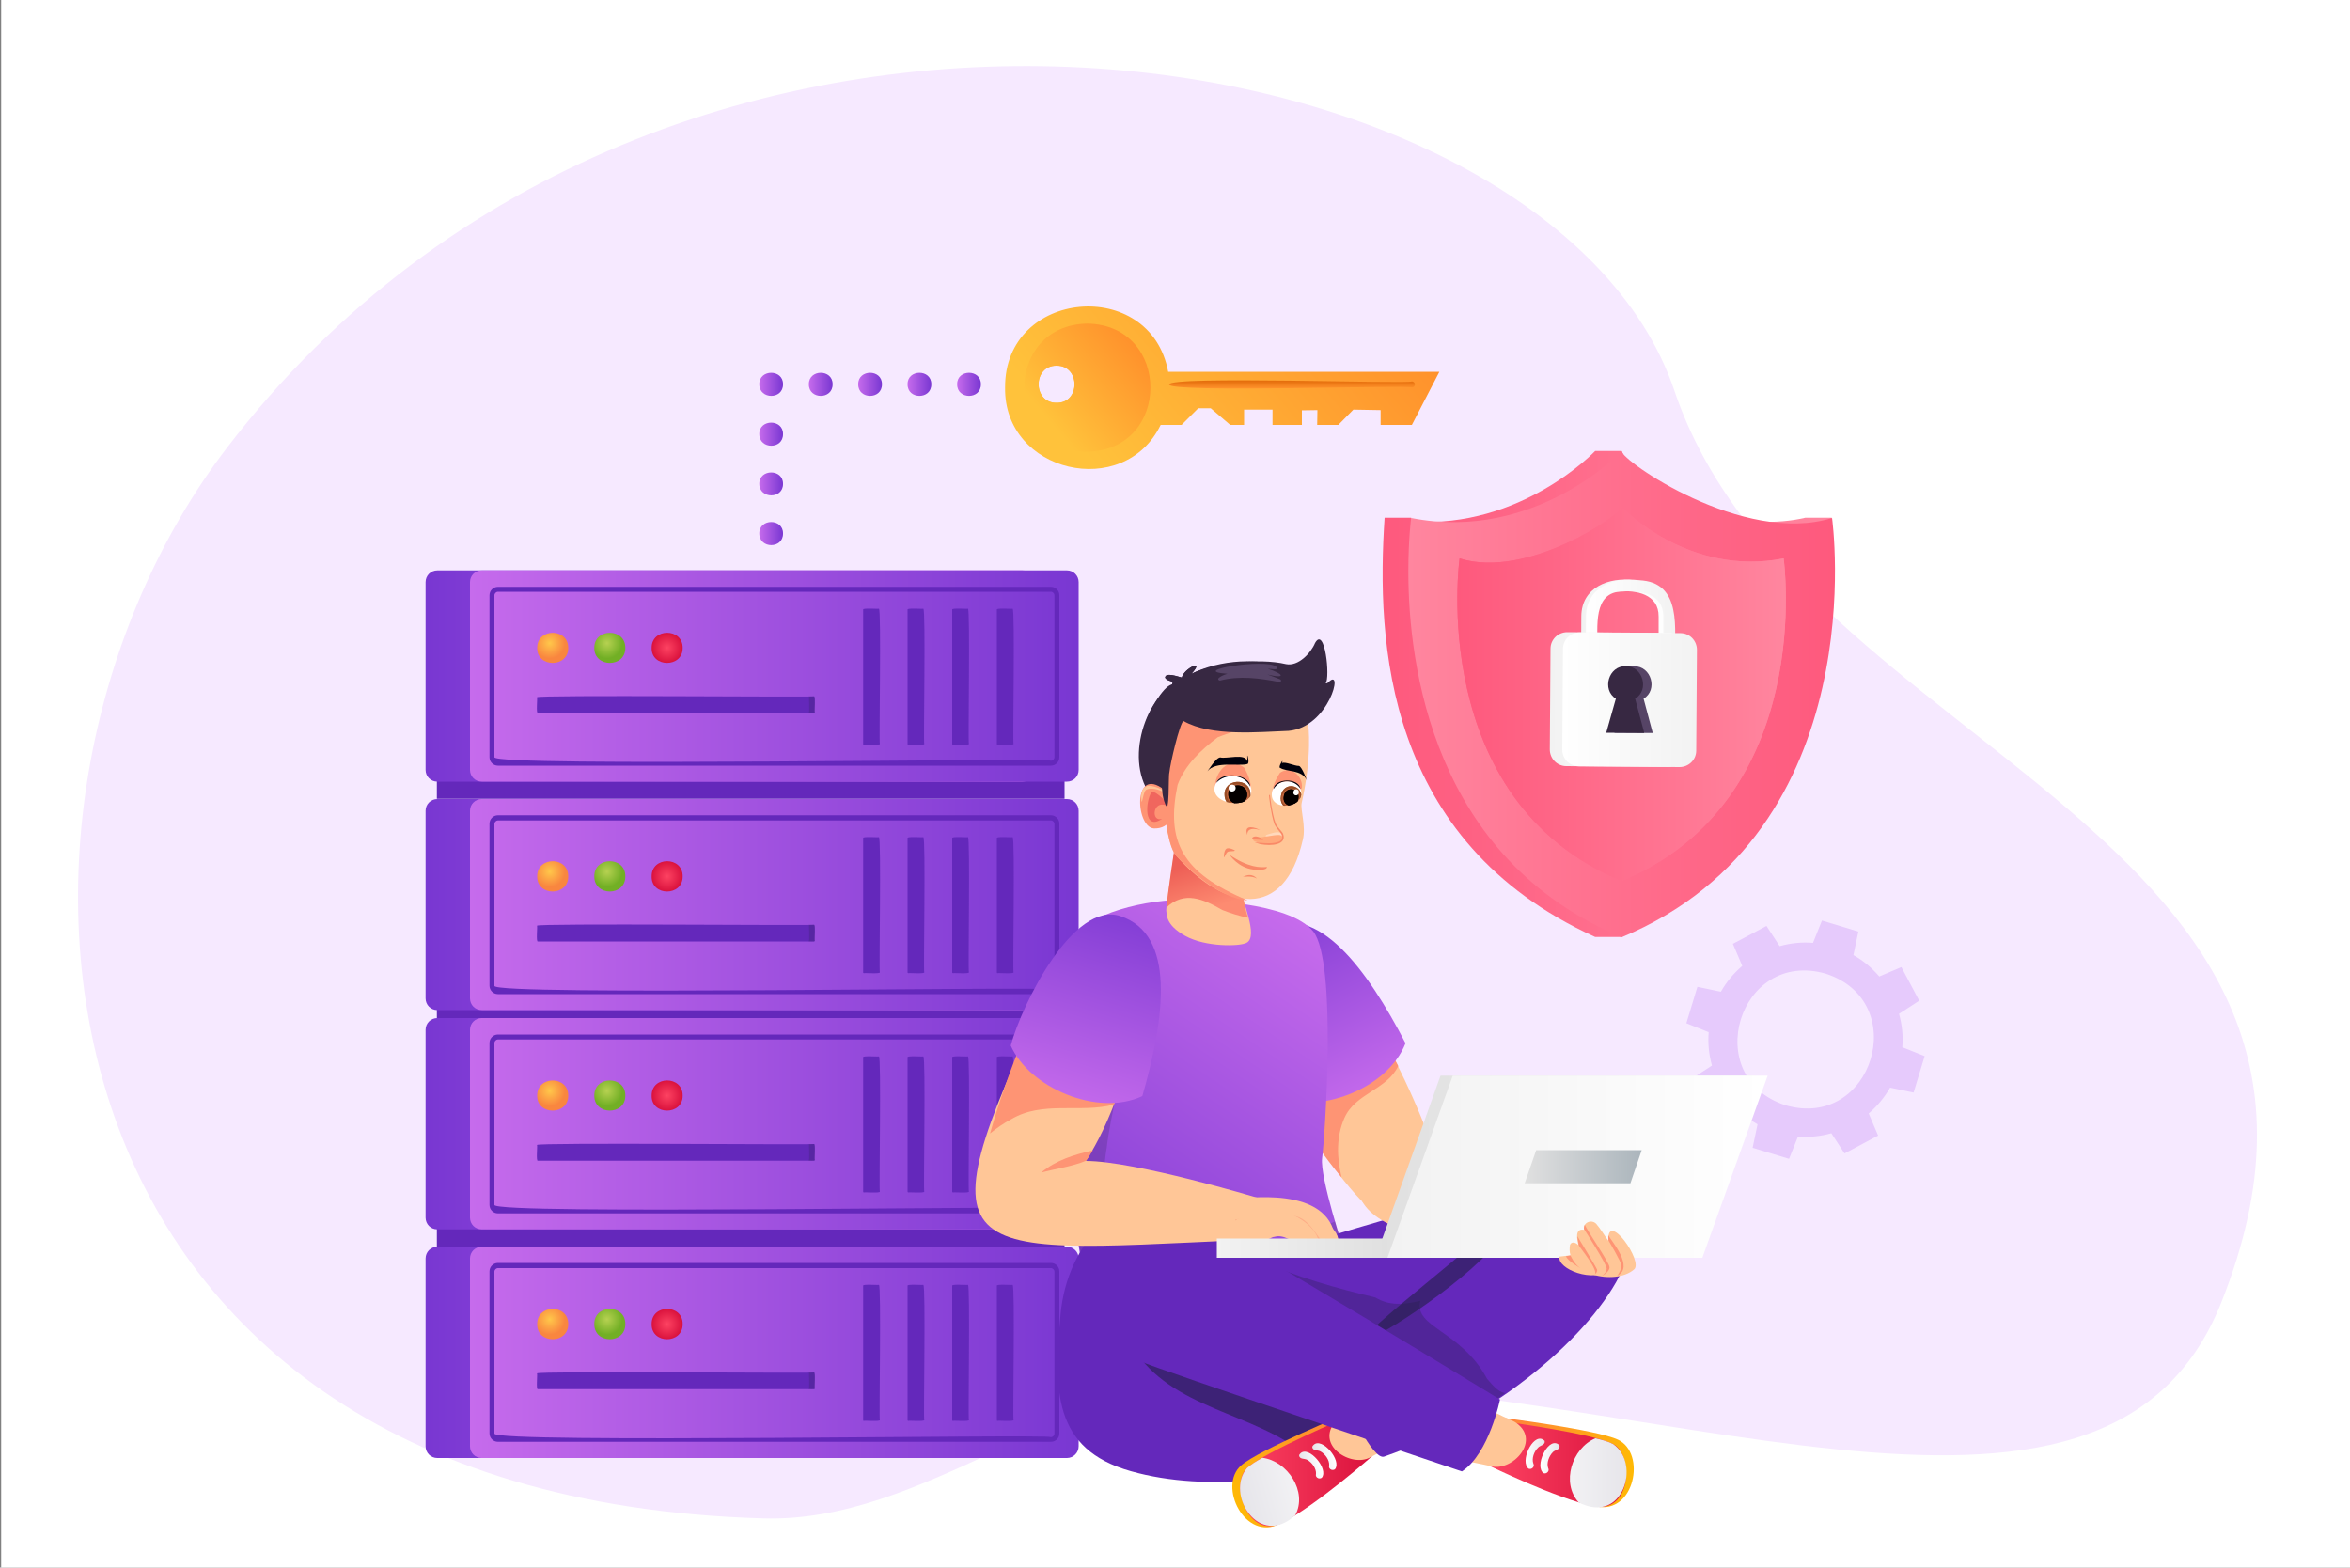<?xml version="1.0" encoding="utf-8"?>
<!-- Generator: Adobe Illustrator 27.1.0, SVG Export Plug-In . SVG Version: 6.00 Build 0)  -->
<svg version="1.1" id="Capa_1" xmlns="http://www.w3.org/2000/svg" xmlns:xlink="http://www.w3.org/1999/xlink" x="0px" y="0px"
	 viewBox="0 0 1000 667" style="enable-background:new 0 0 1000 667;" xml:space="preserve">
<rect x="0" y="0" width="1000" height="667" fill="#808080" stroke="none"/>
<style type="text/css">
	.st0{fill:#FFFFFF;}
	.st1{fill:#F6E9FF;}
	.st2{fill:#E6CAFC;}
	.st3{fill:url(#SVGID_1_);}
	.st4{fill:url(#SVGID_00000147919449797341746860000015412922224180207254_);}
	.st5{fill:url(#SVGID_00000168077459760170373450000016355300892483181724_);}
	.st6{fill:url(#SVGID_00000080895940530015067850000003105559454379952294_);}
	.st7{fill:url(#SVGID_00000065782795442227696520000001330220293337065122_);}
	.st8{fill:url(#SVGID_00000129907542630843814470000015924040173691166602_);}
	.st9{fill:url(#SVGID_00000036219534375641836540000005516126790120215991_);}
	.st10{fill:#564466;}
	.st11{fill:#372842;}
	.st12{fill:#6428BB;}
	.st13{fill:url(#SVGID_00000139994765529989211380000007538746973285674125_);}
	.st14{fill:url(#SVGID_00000059999504992641329010000003825584689746149821_);}
	.st15{fill:url(#SVGID_00000082326460852868784840000012251330332000105392_);}
	.st16{fill:url(#SVGID_00000052794126519577280910000003770307256823157376_);}
	.st17{fill:url(#SVGID_00000154426309403189791480000007975412401513757118_);}
	.st18{opacity:0.21;}
	.st19{fill:#281F49;}
	.st20{fill:url(#SVGID_00000142162844756943296590000001098677086795393950_);}
	.st21{fill:url(#SVGID_00000071556230436184975500000012329932169878956220_);}
	.st22{fill:url(#SVGID_00000045611301978674482070000015250889712435711638_);}
	.st23{fill:url(#SVGID_00000181796960542859705520000006104437062844792487_);}
	.st24{fill:url(#SVGID_00000121269585823703929730000005345736520746520497_);}
	.st25{fill:url(#SVGID_00000030479868515389709880000010005329686861463187_);}
	.st26{fill:url(#SVGID_00000103253591458755694910000007840733831522082469_);}
	.st27{fill:url(#SVGID_00000173139589205420279740000003145280274441066634_);}
	.st28{fill:url(#SVGID_00000048490050683997844500000008909874965471139507_);}
	.st29{fill:url(#SVGID_00000034768845874712337290000007406509681152475782_);}
	.st30{fill:url(#SVGID_00000176024678512388254460000018143622001739554947_);}
	.st31{fill:url(#SVGID_00000152230998438473125270000012081453969803403660_);}
	.st32{fill:url(#SVGID_00000034798113414210504530000003938911860206336189_);}
	.st33{fill:url(#SVGID_00000022526229030868512540000012175069996304206768_);}
	.st34{fill:url(#SVGID_00000176039372521546126420000006730003785200806302_);}
	.st35{fill:#FFC697;}
	.st36{fill:#FE9474;}
	.st37{fill:url(#SVGID_00000026880526028433545930000002237083871364459919_);}
	.st38{fill:url(#SVGID_00000025428157177952112480000006720835313396730813_);}
	.st39{opacity:0.19;fill:#211F41;enable-background:new    ;}
	.st40{fill:url(#SVGID_00000083061741876703128730000010584256646526258864_);}
	.st41{clip-path:url(#SVGID_00000133494941458009028360000002346253350805560202_);}
	.st42{fill:#BC6139;}
	.st43{fill:#994D26;}
	.st44{fill:#040000;}
	.st45{fill:#00000C;}
	.st46{clip-path:url(#SVGID_00000181791820022461237760000003175210406520848259_);}
	.st47{fill:#F98967;}
	.st48{fill:#FFA97B;}
	.st49{fill:#FFD8BB;}
	.st50{fill:#F0665E;}
	.st51{opacity:0.57;fill:#211F41;enable-background:new    ;}
	.st52{fill:url(#SVGID_00000093158502186000469830000013237755621069425078_);}
	.st53{fill:url(#SVGID_00000034786512366546416450000018291262564379405494_);}
	.st54{fill:url(#SVGID_00000042725605814258008920000010121625487112009140_);}
	.st55{fill:url(#SVGID_00000036953776070927925830000014473163908910571935_);}
	.st56{fill:url(#SVGID_00000035513888739031249770000000713904238704297898_);}
	.st57{opacity:0.27;fill:#211F41;enable-background:new    ;}
	.st58{fill:url(#SVGID_00000093145344097306676330000013768946894986340537_);}
	.st59{fill:url(#SVGID_00000072261525529365588740000007303997207766272191_);}
	.st60{fill:url(#SVGID_00000183248556453299376810000006939215370544385434_);}
	.st61{fill:url(#SVGID_00000093168352017710095910000009810948868405073588_);}
	.st62{fill:url(#SVGID_00000008849600339003984900000002799722817683359918_);}
	.st63{fill:url(#SVGID_00000074400974840397030780000001716876185148899974_);}
	.st64{opacity:0.35;fill:url(#SVGID_00000079488433285537353340000003894935251800660146_);enable-background:new    ;}
	.st65{fill:url(#SVGID_00000031169543483814889270000002629500786422317716_);}
	.st66{fill:url(#SVGID_00000083067069759800224290000002461995901932986250_);}
	.st67{fill:url(#SVGID_00000058554697577201267420000016562552032377442492_);}
	.st68{fill:url(#SVGID_00000182521180694298333490000001123368641929449150_);}
	.st69{fill:url(#SVGID_00000144304712811155817710000007723641696589011844_);}
	.st70{fill:url(#SVGID_00000026881807110258579200000010897195756953028749_);}
	.st71{fill:url(#SVGID_00000124147784042848886910000017914383835219510402_);}
	.st72{fill:url(#SVGID_00000085948134704187668830000018109385208939084206_);}
	.st73{fill:url(#SVGID_00000042015840846529510820000009256483523769741223_);}
	.st74{fill:url(#SVGID_00000167398622295132922980000013367337014041640895_);}
	.st75{fill:url(#SVGID_00000020396029639250528610000005560576618872963233_);}
	.st76{fill:url(#SVGID_00000149378791865333639740000002820384613347720613_);}
	.st77{fill:url(#SVGID_00000034069148824791579150000015832666113502644105_);}
	.st78{fill:url(#SVGID_00000061439981234535694990000011207913828934524348_);}
	.st79{fill:url(#SVGID_00000054234975262723683510000003128986153475261063_);}
</style>
<rect x="0.5" y="0" class="st0" width="1000" height="667"/>
<path class="st1" d="M96.6,190.5C-18.9,341.2,4.8,636.9,324.8,646.1c68,2,126.2-57.1,196.9-58.5c178.5-3.6,373.4,92.3,423.5-33.3
	c80.2-201.2-180.2-232.6-232.7-388.1C660.1,10.8,283.7-53.8,96.6,190.5z"/>
<g>
	<path class="st2" d="M814.3,464.9l4.7-15.5l-9.5-3.8c0.4-4.8-0.1-9.6-1.4-14.2l8.6-5.6l-7.6-14.3l-9.4,4c-3.1-3.6-6.7-6.7-11-9.1
		l2.1-10l-15.5-4.7l-3.8,9.5c-4.8-0.4-9.6,0.1-14.2,1.4l-5.6-8.6l-14.3,7.6l4,9.4c-3.6,3.1-6.7,6.7-9.1,11l-10-2.1l-4.7,15.5
		l9.5,3.8c-0.4,4.8,0.1,9.6,1.4,14.2l-8.6,5.6l7.6,14.3l9.4-4c3.1,3.6,6.8,6.7,11,9.1l-2.1,10l15.5,4.7l3.8-9.5
		c4.8,0.4,9.6-0.1,14.2-1.4l5.6,8.6l14.3-7.6l-4-9.4c3.6-3.1,6.7-6.8,9.1-11L814.3,464.9z M759.8,470.3
		c-36.6-11.9-19.9-66.6,17.1-56C813.6,426.2,796.8,481,759.8,470.3z"/>
</g>
<g>
	<g>
		
			<linearGradient id="SVGID_1_" gradientUnits="userSpaceOnUse" x1="588.316" y1="372.567" x2="779.51" y2="372.567" gradientTransform="matrix(1 0 0 -1 0 667.89)">
			<stop  offset="0" style="stop-color:#FE597D"/>
			<stop  offset="0.677" style="stop-color:#FF7693"/>
			<stop  offset="1" style="stop-color:#FF869F"/>
		</linearGradient>
		<path class="st3" d="M779.5,220.3h-11.3c-24.5,5.8-57.1-3.7-72.2-14.8l-5.9-13.6l-11.3,0c-0.3,0.3-31.5,33.1-77.8,30l-0.5-1.6
			h-11.3c-3.5,52.6-0.1,137.6,89.6,178.4c0,0,11.3,0,11.3,0l3.6-7.2c68.4-37.8,76.2-114.6,75.8-151.1L779.5,220.3z"/>
		
			<linearGradient id="SVGID_00000045613636179359219800000002332827813947120274_" gradientUnits="userSpaceOnUse" x1="599.258" y1="372.567" x2="780.758" y2="372.567" gradientTransform="matrix(1 0 0 -1 0 667.89)">
			<stop  offset="0" style="stop-color:#FF869F"/>
			<stop  offset="0.323" style="stop-color:#FF7693"/>
			<stop  offset="1" style="stop-color:#FE597D"/>
		</linearGradient>
		<path style="fill:url(#SVGID_00000045613636179359219800000002332827813947120274_);" d="M599.3,243.1c0,40,10.4,122.2,90.8,155.7
			c108.3-45.2,89.5-178.4,89.5-178.4c-37.8,11.8-89.8-24.6-89.5-28.4c-0.3,0.3-36.9,38.8-89.6,28.4
			C600.5,220.3,599.3,229.2,599.3,243.1z M621.1,237.6c28.6,9.2,69.5-19,68.9-21.9c0.3,0.3,28.5,29.9,69,21.9
			c0,0,14.4,102.6-69,137.3C606.7,340.2,621.1,237.6,621.1,237.6z"/>
		
			<linearGradient id="SVGID_00000053524549827239747080000004796347045087042223_" gradientUnits="userSpaceOnUse" x1="620.161" y1="372.568" x2="759.955" y2="372.568" gradientTransform="matrix(1 0 0 -1 0 667.89)">
			<stop  offset="0" style="stop-color:#FE597D"/>
			<stop  offset="0.677" style="stop-color:#FF7693"/>
			<stop  offset="1" style="stop-color:#FF869F"/>
		</linearGradient>
		<path style="fill:url(#SVGID_00000053524549827239747080000004796347045087042223_);" d="M690,374.9c83.4-34.7,69-137.3,69-137.3
			c-40.5,8-68.7-21.6-69-21.9c-0.1,3.2-39.8,30.9-68.9,21.9C621.1,237.6,606.7,340.2,690,374.9z"/>
	</g>
	<g>
		
			<linearGradient id="SVGID_00000078724888535284962440000001661416320324494239_" gradientUnits="userSpaceOnUse" x1="672.741" y1="404.092" x2="710.818" y2="404.092" gradientTransform="matrix(1 0 0 -1 0 667.89)">
			<stop  offset="0" style="stop-color:#F2F2F2"/>
			<stop  offset="0.998" style="stop-color:#FFFFFF"/>
		</linearGradient>
		<path style="fill:url(#SVGID_00000078724888535284962440000001661416320324494239_);" d="M672.9,262.2
			c0.1-12.3,11.8-16.8,22.5-15.3c18.7,0.6,15.2,21.3,15.2,34.1l-37.8-0.3L672.9,262.2z M705.8,262.4c0.1-9.7-9.6-11.4-17.3-10.7
			c-12.9-0.1-10.6,15.5-10.7,24.1l28,0.2L705.8,262.4z"/>
		
			<linearGradient id="SVGID_00000086649890176887373860000006634867134091997328_" gradientUnits="userSpaceOnUse" x1="674.716" y1="404.077" x2="712.793" y2="404.077" gradientTransform="matrix(1 0 0 -1 0 667.89)">
			<stop  offset="2.400000e-03" style="stop-color:#FFFFFF"/>
			<stop  offset="1" style="stop-color:#F2F2F2"/>
		</linearGradient>
		<path style="fill:url(#SVGID_00000086649890176887373860000006634867134091997328_);" d="M674.9,262.2
			c0.1-12.3,11.8-16.8,22.5-15.3c18.7,0.6,15.2,21.3,15.2,34.1l-37.8-0.3L674.9,262.2z M707.8,262.4c0.1-9.7-9.6-11.4-17.3-10.7
			c-12.9-0.1-10.6,15.5-10.7,24.1l28,0.2L707.8,262.4z"/>
		
			<linearGradient id="SVGID_00000060727323535119522160000006039074450234120863_" gradientUnits="userSpaceOnUse" x1="659.499" y1="370.186" x2="716.828" y2="370.186" gradientTransform="matrix(1 0 0 -1 0 667.89)">
			<stop  offset="0" style="stop-color:#F2F2F2"/>
			<stop  offset="0.998" style="stop-color:#FFFFFF"/>
		</linearGradient>
		<path style="fill:url(#SVGID_00000060727323535119522160000006039074450234120863_);" d="M666.5,326l42.9,0.3c3.9,0,7.1-3.1,7.1-7
			l0.3-42.9c0-3.9-3.1-7.1-7-7.1l-42.9-0.3c-3.9,0-7.1,3.1-7.1,7l-0.3,42.9C659.5,322.8,662.6,326,666.5,326z"/>
		
			<linearGradient id="SVGID_00000127043832589785909840000017417455261409521597_" gradientUnits="userSpaceOnUse" x1="664.832" y1="370.144" x2="722.161" y2="370.144" gradientTransform="matrix(1 0 0 -1 0 667.89)">
			<stop  offset="2.400000e-03" style="stop-color:#FFFFFF"/>
			<stop  offset="1" style="stop-color:#F2F2F2"/>
		</linearGradient>
		<path style="fill:url(#SVGID_00000127043832589785909840000017417455261409521597_);" d="M671.8,326.1l42.9,0.3
			c3.9,0,7.1-3.1,7.1-7l0.3-42.9c0-3.9-3.1-7.1-7-7.1l-42.9-0.3c-3.9,0-7.1,3.1-7.1,7l-0.3,42.9C664.8,322.9,667.9,326,671.8,326.1z
			"/>
		<g>
			<path class="st10" d="M687,311.8l4.1-14.5c-2-1.4-3.4-3.7-3.3-6.3c0-4.1-3.2-7.9,7.6-7.5c7.3-0.1,10.2,10.1,4,13.8l3.9,14.6
				L687,311.8z"/>
			<path class="st11" d="M683.5,311.8l4.1-14.5c-6.1-3.8-3.1-14.1,4.2-13.8c7.3-0.2,10.2,10.2,4,13.8l3.9,14.6L683.5,311.8z"/>
		</g>
	</g>
</g>
<g>
	<rect x="185.9" y="329.1" class="st12" width="267.1" height="10.8"/>
	<rect x="185.9" y="427.8" class="st12" width="267.1" height="10.8"/>
	
		<linearGradient id="SVGID_00000153683558669921141710000010699643851788273054_" gradientUnits="userSpaceOnUse" x1="181.096" y1="380.212" x2="440.1" y2="380.212" gradientTransform="matrix(1 0 0 -1 0 667.89)">
		<stop  offset="2.400000e-03" style="stop-color:#7937D2"/>
		<stop  offset="1" style="stop-color:#C66BEC"/>
	</linearGradient>
	<path style="fill:url(#SVGID_00000153683558669921141710000010699643851788273054_);" d="M435.1,332.6h-249c-2.8,0-5-2.2-5-5v-79.9
		c0-2.8,2.2-5,5-5h249c2.8,0,5,2.2,5,5v79.9C440.1,330.4,437.9,332.6,435.1,332.6z"/>
	
		<linearGradient id="SVGID_00000003092979081935628530000003593957775547084457_" gradientUnits="userSpaceOnUse" x1="200.036" y1="380.212" x2="459.038" y2="380.212" gradientTransform="matrix(1 0 0 -1 0 667.89)">
		<stop  offset="0" style="stop-color:#C66BEC"/>
		<stop  offset="0.998" style="stop-color:#7937D2"/>
	</linearGradient>
	<path style="fill:url(#SVGID_00000003092979081935628530000003593957775547084457_);" d="M454,332.6H205c-2.8,0-5-2.2-5-5v-79.9
		c0-2.8,2.2-5,5-5h249c2.8,0,5,2.2,5,5v79.9C459,330.4,456.8,332.6,454,332.6z"/>
	
		<radialGradient id="SVGID_00000124869079290380883260000011697001006373218726_" cx="233.929" cy="394.214" r="6.504" gradientTransform="matrix(1 0 0 -1 0 667.89)" gradientUnits="userSpaceOnUse">
		<stop  offset="3.600000e-03" style="stop-color:#FFC74A"/>
		<stop  offset="1" style="stop-color:#F9863F"/>
	</radialGradient>
	<path style="fill:url(#SVGID_00000124869079290380883260000011697001006373218726_);" d="M241.8,275.7c0.1-8.6-13.3-8.6-13.2,0
		C228.4,284.2,241.9,284.2,241.8,275.7z"/>
	
		<radialGradient id="SVGID_00000090987148027919088620000018277861349657608587_" cx="258.28" cy="394.214" r="6.504" gradientTransform="matrix(1 0 0 -1 0 667.89)" gradientUnits="userSpaceOnUse">
		<stop  offset="3.600000e-03" style="stop-color:#B6D151"/>
		<stop  offset="1" style="stop-color:#72AF25"/>
	</radialGradient>
	<path style="fill:url(#SVGID_00000090987148027919088620000018277861349657608587_);" d="M266.1,275.7c0.1-8.6-13.3-8.6-13.2,0
		C252.8,284.2,266.2,284.2,266.1,275.7z"/>
	
		<radialGradient id="SVGID_00000176750504342515987120000004703525853634792371_" cx="283.859" cy="392.228" r="6.513" gradientTransform="matrix(1 0 0 -1 0 667.89)" gradientUnits="userSpaceOnUse">
		<stop  offset="0" style="stop-color:#FD4362"/>
		<stop  offset="1" style="stop-color:#DA123D"/>
	</radialGradient>
	<path style="fill:url(#SVGID_00000176750504342515987120000004703525853634792371_);" d="M290.5,275.7c0.1-8.6-13.3-8.6-13.2,0
		C277.1,284.2,290.6,284.2,290.5,275.7z"/>
	<g>
		<path class="st12" d="M447.2,325.8H211.9c-2,0-3.6-1.6-3.6-3.6v-68.9c0-2,1.6-3.6,3.6-3.6h235.3c2,0,3.6,1.6,3.6,3.6v68.9
			C450.8,324.2,449.2,325.8,447.2,325.8z M211.9,251.8c-0.8,0-1.5,0.7-1.5,1.5v68.9c-0.4,4.3,235.4,0.1,236.8,1.5
			c0.8,0,1.5-0.7,1.5-1.5v-68.9c0-0.8-0.7-1.5-1.5-1.5H211.9z"/>
	</g>
	<path class="st12" d="M367.3,316.6v-57.2c-0.4-0.8,6.6-0.2,6.7-0.4c1.1-0.1,0,57.2,0.4,57.5c0.4,0.8-6.6,0.2-6.7,0.4
		C367.4,316.9,367.3,316.8,367.3,316.6z"/>
	<path class="st12" d="M386.2,316.6v-57.2c-0.4-0.8,6.6-0.2,6.7-0.4c1.1-0.1,0,57.2,0.4,57.5c0.4,0.8-6.6,0.2-6.7,0.4
		C386.4,316.9,386.2,316.8,386.2,316.6z"/>
	<path class="st12" d="M405.2,316.6v-57.2c-0.4-0.8,6.6-0.2,6.7-0.4c1-0.1,0,57.2,0.4,57.5c0.4,0.8-6.6,0.2-6.7,0.4
		C405.4,316.9,405.2,316.8,405.2,316.6z"/>
	<path class="st12" d="M424.2,316.6v-57.2c-0.4-0.8,6.6-0.2,6.7-0.4c1.1-0.1,0,57.2,0.4,57.5c0.4,0.8-6.6,0.2-6.8,0.4
		C424.3,316.9,424.2,316.8,424.2,316.6z"/>
	<g>
		<path class="st12" d="M346.4,303.4H228.9c-0.9,0.4-0.1-6.5-0.4-6.7c-0.1-1.1,117.5,0,117.8-0.4c0.9-0.4,0.1,6.5,0.4,6.7
			C346.7,303.2,346.6,303.4,346.4,303.4z"/>
		<g class="st18">
			<path class="st19" d="M346.4,296.3H344c0.2,0,0.3,0.2,0.3,0.3c-0.2,0.2,0.4,7.1-0.3,6.8c0.3-0.1,2.8,0.3,2.8-0.3
				C346.6,302.9,347.1,295.9,346.4,296.3z"/>
		</g>
	</g>
	
		<linearGradient id="SVGID_00000065753986298822936550000003158336166715584175_" gradientUnits="userSpaceOnUse" x1="181.096" y1="282.982" x2="440.1" y2="282.982" gradientTransform="matrix(1 0 0 -1 0 667.89)">
		<stop  offset="2.400000e-03" style="stop-color:#7937D2"/>
		<stop  offset="1" style="stop-color:#C66BEC"/>
	</linearGradient>
	<path style="fill:url(#SVGID_00000065753986298822936550000003158336166715584175_);" d="M435.1,429.8h-249c-2.8,0-5-2.2-5-5V345
		c0-2.8,2.2-5,5-5h249c2.8,0,5,2.2,5,5v79.9C440.1,427.6,437.9,429.8,435.1,429.8z"/>
	
		<linearGradient id="SVGID_00000168083776409283152390000002697379080266468280_" gradientUnits="userSpaceOnUse" x1="200.036" y1="282.982" x2="459.038" y2="282.982" gradientTransform="matrix(1 0 0 -1 0 667.89)">
		<stop  offset="0" style="stop-color:#C66BEC"/>
		<stop  offset="0.998" style="stop-color:#7937D2"/>
	</linearGradient>
	<path style="fill:url(#SVGID_00000168083776409283152390000002697379080266468280_);" d="M454,429.8H205c-2.8,0-5-2.2-5-5V345
		c0-2.8,2.2-5,5-5h249c2.8,0,5,2.2,5,5v79.9C459,427.6,456.8,429.8,454,429.8z"/>
	
		<radialGradient id="SVGID_00000161632673117870398100000011376375132720969870_" cx="233.929" cy="296.984" r="6.504" gradientTransform="matrix(1 0 0 -1 0 667.89)" gradientUnits="userSpaceOnUse">
		<stop  offset="3.600000e-03" style="stop-color:#FFC74A"/>
		<stop  offset="1" style="stop-color:#F9863F"/>
	</radialGradient>
	<path style="fill:url(#SVGID_00000161632673117870398100000011376375132720969870_);" d="M241.8,372.9c0.1-8.6-13.3-8.6-13.2,0
		C228.4,381.5,241.9,381.5,241.8,372.9z"/>
	
		<radialGradient id="SVGID_00000161613807821390355390000007713035312256281786_" cx="258.28" cy="296.984" r="6.504" gradientTransform="matrix(1 0 0 -1 0 667.89)" gradientUnits="userSpaceOnUse">
		<stop  offset="3.600000e-03" style="stop-color:#B6D151"/>
		<stop  offset="1" style="stop-color:#72AF25"/>
	</radialGradient>
	<path style="fill:url(#SVGID_00000161613807821390355390000007713035312256281786_);" d="M266.1,372.9c0.1-8.6-13.3-8.6-13.2,0
		C252.8,381.5,266.2,381.5,266.1,372.9z"/>
	
		<radialGradient id="SVGID_00000126309477740203942420000009965844229082801043_" cx="283.859" cy="294.997" r="6.513" gradientTransform="matrix(1 0 0 -1 0 667.89)" gradientUnits="userSpaceOnUse">
		<stop  offset="0" style="stop-color:#FD4362"/>
		<stop  offset="1" style="stop-color:#DA123D"/>
	</radialGradient>
	<path style="fill:url(#SVGID_00000126309477740203942420000009965844229082801043_);" d="M290.5,372.9c0.1-8.6-13.3-8.6-13.2,0
		C277.1,381.5,290.6,381.5,290.5,372.9z"/>
	<g>
		<path class="st12" d="M447.2,423H211.9c-2,0-3.6-1.6-3.6-3.6v-68.9c0-2,1.6-3.6,3.6-3.6h235.3c2,0,3.6,1.6,3.6,3.6v68.9
			C450.8,421.4,449.2,423,447.2,423z M211.9,349.1c-0.8,0-1.5,0.7-1.5,1.5v68.9c-0.4,4.3,235.4,0.1,236.8,1.5c0.8,0,1.5-0.7,1.5-1.5
			v-68.9c0-0.8-0.7-1.5-1.5-1.5H211.9z"/>
	</g>
	<path class="st12" d="M367.3,413.8v-57.2c-0.4-0.8,6.6-0.2,6.7-0.4c1.1-0.1,0,57.2,0.4,57.5c0.4,0.8-6.6,0.2-6.7,0.4
		C367.4,414.1,367.3,414,367.3,413.8z"/>
	<path class="st12" d="M386.2,413.8v-57.2c-0.4-0.8,6.6-0.2,6.7-0.4c1.1-0.1,0,57.2,0.4,57.5c0.4,0.8-6.6,0.2-6.7,0.4
		C386.4,414.1,386.2,414,386.2,413.8z"/>
	<path class="st12" d="M405.2,413.8v-57.2c-0.4-0.8,6.6-0.2,6.7-0.4c1-0.1,0,57.2,0.4,57.5c0.4,0.8-6.6,0.2-6.7,0.4
		C405.4,414.1,405.2,414,405.2,413.8z"/>
	<path class="st12" d="M424.2,413.8v-57.2c-0.4-0.8,6.6-0.2,6.7-0.4c1.1-0.1,0,57.2,0.4,57.5c0.4,0.8-6.6,0.2-6.8,0.4
		C424.3,414.1,424.2,414,424.2,413.8z"/>
	<g>
		<path class="st12" d="M346.4,400.6H228.9c-0.9,0.4-0.1-6.5-0.4-6.7c-0.1-1.1,117.5,0,117.8-0.4c0.9-0.4,0.1,6.5,0.4,6.7
			C346.7,400.4,346.6,400.6,346.4,400.6z"/>
		<g class="st18">
			<path class="st19" d="M346.4,393.5H344c0.2,0,0.3,0.2,0.3,0.3c-0.2,0.2,0.4,7.1-0.3,6.8c0.3-0.1,2.8,0.3,2.8-0.3
				C346.6,400.1,347.1,393.1,346.4,393.5z"/>
		</g>
	</g>
</g>
<g>
	<rect x="185.9" y="519.7" class="st12" width="267.1" height="10.8"/>
	
		<linearGradient id="SVGID_00000165192443370011711000000004388079685020496784_" gradientUnits="userSpaceOnUse" x1="181.096" y1="189.693" x2="440.1" y2="189.693" gradientTransform="matrix(1 0 0 -1 0 667.89)">
		<stop  offset="2.400000e-03" style="stop-color:#7937D2"/>
		<stop  offset="1" style="stop-color:#C66BEC"/>
	</linearGradient>
	<path style="fill:url(#SVGID_00000165192443370011711000000004388079685020496784_);" d="M435.1,523.1h-249c-2.8,0-5-2.2-5-5v-79.9
		c0-2.8,2.2-5,5-5h249c2.8,0,5,2.2,5,5v79.9C440.1,520.9,437.9,523.1,435.1,523.1z"/>
	
		<linearGradient id="SVGID_00000076601073652201645800000007516764365741151889_" gradientUnits="userSpaceOnUse" x1="200.036" y1="189.693" x2="459.038" y2="189.693" gradientTransform="matrix(1 0 0 -1 0 667.89)">
		<stop  offset="0" style="stop-color:#C66BEC"/>
		<stop  offset="0.998" style="stop-color:#7937D2"/>
	</linearGradient>
	<path style="fill:url(#SVGID_00000076601073652201645800000007516764365741151889_);" d="M454,523.1H205c-2.8,0-5-2.2-5-5v-79.9
		c0-2.8,2.2-5,5-5h249c2.8,0,5,2.2,5,5v79.9C459,520.9,456.8,523.1,454,523.1z"/>
	
		<radialGradient id="SVGID_00000025404396360502710140000016926848934681500045_" cx="233.929" cy="203.696" r="6.504" gradientTransform="matrix(1 0 0 -1 0 667.89)" gradientUnits="userSpaceOnUse">
		<stop  offset="3.600000e-03" style="stop-color:#FFC74A"/>
		<stop  offset="1" style="stop-color:#F9863F"/>
	</radialGradient>
	<path style="fill:url(#SVGID_00000025404396360502710140000016926848934681500045_);" d="M241.8,466.2c0.1-8.6-13.3-8.6-13.2,0
		C228.4,474.7,241.9,474.7,241.8,466.2z"/>
	
		<radialGradient id="SVGID_00000090259225821262610370000009596154623532763049_" cx="258.28" cy="203.696" r="6.504" gradientTransform="matrix(1 0 0 -1 0 667.89)" gradientUnits="userSpaceOnUse">
		<stop  offset="3.600000e-03" style="stop-color:#B6D151"/>
		<stop  offset="1" style="stop-color:#72AF25"/>
	</radialGradient>
	<path style="fill:url(#SVGID_00000090259225821262610370000009596154623532763049_);" d="M266.1,466.2c0.1-8.6-13.3-8.6-13.2,0
		C252.8,474.7,266.2,474.7,266.1,466.2z"/>
	
		<radialGradient id="SVGID_00000141450111686286511920000001801033334170009751_" cx="283.859" cy="201.709" r="6.513" gradientTransform="matrix(1 0 0 -1 0 667.89)" gradientUnits="userSpaceOnUse">
		<stop  offset="0" style="stop-color:#FD4362"/>
		<stop  offset="1" style="stop-color:#DA123D"/>
	</radialGradient>
	<path style="fill:url(#SVGID_00000141450111686286511920000001801033334170009751_);" d="M290.5,466.2c0.1-8.6-13.3-8.6-13.2,0
		C277.1,474.7,290.6,474.7,290.5,466.2z"/>
	<g>
		<path class="st12" d="M447.2,516.3H211.9c-2,0-3.6-1.6-3.6-3.6v-68.9c0-2,1.6-3.6,3.6-3.6h235.3c2,0,3.6,1.6,3.6,3.6v68.9
			C450.8,514.7,449.2,516.3,447.2,516.3z M211.9,442.3c-0.8,0-1.5,0.7-1.5,1.5v68.9c-0.4,4.3,235.4,0.1,236.8,1.5
			c0.8,0,1.5-0.7,1.5-1.5v-68.9c0-0.8-0.7-1.5-1.5-1.5H211.9z"/>
	</g>
	<path class="st12" d="M367.3,507.1v-57.2c-0.4-0.8,6.6-0.2,6.7-0.4c1.1-0.1,0,57.2,0.4,57.5c0.4,0.8-6.6,0.2-6.7,0.4
		C367.4,507.4,367.3,507.3,367.3,507.1z"/>
	<path class="st12" d="M386.2,507.1v-57.2c-0.4-0.8,6.6-0.2,6.7-0.4c1.1-0.1,0,57.2,0.4,57.5c0.4,0.8-6.6,0.2-6.7,0.4
		C386.4,507.4,386.2,507.3,386.2,507.1z"/>
	<path class="st12" d="M405.2,507.1v-57.2c-0.4-0.8,6.6-0.2,6.7-0.4c1-0.1,0,57.2,0.4,57.5c0.4,0.8-6.6,0.2-6.7,0.4
		C405.4,507.4,405.2,507.3,405.2,507.1z"/>
	<path class="st12" d="M424.2,507.1v-57.2c-0.4-0.8,6.6-0.2,6.7-0.4c1.1-0.1,0,57.2,0.4,57.5c0.4,0.8-6.6,0.2-6.8,0.4
		C424.3,507.4,424.2,507.3,424.2,507.1z"/>
	<g>
		<path class="st12" d="M346.4,493.9H228.9c-0.9,0.4-0.1-6.5-0.4-6.7c-0.1-1.1,117.5,0,117.8-0.4c0.9-0.4,0.1,6.5,0.4,6.7
			C346.7,493.7,346.6,493.9,346.4,493.9z"/>
		<g class="st18">
			<path class="st19" d="M346.4,486.8H344c0.2,0,0.3,0.2,0.3,0.3c-0.2,0.2,0.4,7.1-0.3,6.8c0.3-0.1,2.8,0.3,2.8-0.3
				C346.6,493.4,347.1,486.4,346.4,486.8z"/>
		</g>
	</g>
	
		<linearGradient id="SVGID_00000161604941807922352500000003793182505017123994_" gradientUnits="userSpaceOnUse" x1="181.096" y1="92.463" x2="440.1" y2="92.463" gradientTransform="matrix(1 0 0 -1 0 667.89)">
		<stop  offset="2.400000e-03" style="stop-color:#7937D2"/>
		<stop  offset="1" style="stop-color:#C66BEC"/>
	</linearGradient>
	<path style="fill:url(#SVGID_00000161604941807922352500000003793182505017123994_);" d="M435.1,620.4h-249c-2.8,0-5-2.2-5-5v-79.9
		c0-2.8,2.2-5,5-5h249c2.8,0,5,2.2,5,5v79.9C440.1,618.1,437.9,620.4,435.1,620.4z"/>
	
		<linearGradient id="SVGID_00000018955844871698189030000001060235443111703967_" gradientUnits="userSpaceOnUse" x1="200.036" y1="92.463" x2="459.038" y2="92.463" gradientTransform="matrix(1 0 0 -1 0 667.89)">
		<stop  offset="0" style="stop-color:#C66BEC"/>
		<stop  offset="0.998" style="stop-color:#7937D2"/>
	</linearGradient>
	<path style="fill:url(#SVGID_00000018955844871698189030000001060235443111703967_);" d="M454,620.4H205c-2.8,0-5-2.2-5-5v-79.9
		c0-2.8,2.2-5,5-5h249c2.8,0,5,2.2,5,5v79.9C459,618.1,456.8,620.4,454,620.4z"/>
	
		<radialGradient id="SVGID_00000097476531721377202040000003912898867719321492_" cx="233.929" cy="106.463" r="6.503" gradientTransform="matrix(1 0 0 -1 0 667.89)" gradientUnits="userSpaceOnUse">
		<stop  offset="3.600000e-03" style="stop-color:#FFC74A"/>
		<stop  offset="1" style="stop-color:#F9863F"/>
	</radialGradient>
	<path style="fill:url(#SVGID_00000097476531721377202040000003912898867719321492_);" d="M241.8,563.4c0.1-8.6-13.3-8.6-13.2,0
		C228.4,572,241.9,572,241.8,563.4z"/>
	
		<radialGradient id="SVGID_00000076562385207902691290000012431838843493902232_" cx="258.28" cy="106.463" r="6.503" gradientTransform="matrix(1 0 0 -1 0 667.89)" gradientUnits="userSpaceOnUse">
		<stop  offset="3.600000e-03" style="stop-color:#B6D151"/>
		<stop  offset="1" style="stop-color:#72AF25"/>
	</radialGradient>
	<path style="fill:url(#SVGID_00000076562385207902691290000012431838843493902232_);" d="M266.1,563.4c0.1-8.6-13.3-8.6-13.2,0
		C252.8,572,266.2,572,266.1,563.4z"/>
	
		<radialGradient id="SVGID_00000137101618089172708840000007644179206421174411_" cx="283.859" cy="104.479" r="6.512" gradientTransform="matrix(1 0 0 -1 0 667.89)" gradientUnits="userSpaceOnUse">
		<stop  offset="0" style="stop-color:#FD4362"/>
		<stop  offset="1" style="stop-color:#DA123D"/>
	</radialGradient>
	<path style="fill:url(#SVGID_00000137101618089172708840000007644179206421174411_);" d="M290.5,563.4c0.1-8.6-13.3-8.6-13.2,0
		C277.1,572,290.6,572,290.5,563.4z"/>
	<g>
		<path class="st12" d="M447.2,613.5H211.9c-2,0-3.6-1.6-3.6-3.6v-68.9c0-2,1.6-3.6,3.6-3.6h235.3c2,0,3.6,1.6,3.6,3.6V610
			C450.8,611.9,449.2,613.5,447.2,613.5z M211.9,539.6c-0.8,0-1.5,0.7-1.5,1.5V610c-0.4,4.3,235.4,0.1,236.8,1.5
			c0.8,0,1.5-0.7,1.5-1.5v-68.9c0-0.8-0.7-1.5-1.5-1.5H211.9z"/>
	</g>
	<path class="st12" d="M367.3,604.3v-57.2c-0.4-0.8,6.6-0.2,6.7-0.4c1.1-0.1,0,57.2,0.4,57.5c0.4,0.8-6.6,0.2-6.7,0.4
		C367.4,604.7,367.3,604.5,367.3,604.3z"/>
	<path class="st12" d="M386.2,604.3v-57.2c-0.4-0.8,6.6-0.2,6.7-0.4c1.1-0.1,0,57.2,0.4,57.5c0.4,0.8-6.6,0.2-6.7,0.4
		C386.4,604.7,386.2,604.5,386.2,604.3z"/>
	<path class="st12" d="M405.2,604.3v-57.2c-0.4-0.8,6.6-0.2,6.7-0.4c1-0.1,0,57.2,0.4,57.5c0.4,0.8-6.6,0.2-6.7,0.4
		C405.4,604.7,405.2,604.5,405.2,604.3z"/>
	<path class="st12" d="M424.2,604.3v-57.2c-0.4-0.8,6.6-0.2,6.7-0.4c1.1-0.1,0,57.2,0.4,57.5c0.4,0.8-6.6,0.2-6.8,0.4
		C424.3,604.7,424.2,604.5,424.2,604.3z"/>
	<g>
		<path class="st12" d="M346.4,591.1H228.9c-0.9,0.4-0.1-6.5-0.4-6.7c-0.1-1.1,117.5,0,117.8-0.4c0.9-0.4,0.1,6.5,0.4,6.7
			C346.7,591,346.6,591.1,346.4,591.1z"/>
		<g class="st18">
			<path class="st19" d="M346.4,584H344c0.2,0,0.3,0.2,0.3,0.3c-0.2,0.2,0.4,7.1-0.3,6.8c0.3-0.1,2.8,0.3,2.8-0.3
				C346.6,590.6,347.1,583.6,346.4,584z"/>
		</g>
	</g>
</g>
<g>
	<g>
		<path class="st35" d="M535.4,423.5c1,27.7,31.2,80.7,55.3,97.4c22.2,12.1,94.6,15.2,98.5,9.8c0,0-51-29.7-79.4-42
			c0,0-12.6-38.3-38.1-74C557.4,394.5,534.2,391,535.4,423.5z"/>
		<path class="st36" d="M572.1,475.7c4.6-10.5,18.1-12,22.9-22.1c-58.4-115.6-84.7-24.2-24.1,47.4
			C568.8,492.5,568.6,483.6,572.1,475.7z"/>
		<g>
			
				<linearGradient id="SVGID_00000031181798180614333110000007038741789135449010_" gradientUnits="userSpaceOnUse" x1="-997.857" y1="713.162" x2="-969.813" y2="808.425" gradientTransform="matrix(0.714 -0.67 -0.658 -0.742 1759.664 330.927)">
				<stop  offset="0" style="stop-color:#C66BEC"/>
				<stop  offset="0.998" style="stop-color:#7937D2"/>
			</linearGradient>
			<path style="fill:url(#SVGID_00000031181798180614333110000007038741789135449010_);" d="M538.6,394.7
				c-18.9,8.9-4.7,55.8,4.1,72.1c17.9,7.6,47.7-3.2,55.4-22.9C581.8,412.6,561.1,384,538.6,394.7z"/>
		</g>
	</g>
	
		<linearGradient id="SVGID_00000150783353715318392250000004053650941365078688_" gradientUnits="userSpaceOnUse" x1="580.09" y1="121.921" x2="501.462" y2="-56.072" gradientTransform="matrix(0.984 0.176 0.176 -0.984 -31.648 414.766)">
		<stop  offset="0" style="stop-color:#C66BEC"/>
		<stop  offset="0.998" style="stop-color:#7937D2"/>
	</linearGradient>
	<path style="fill:url(#SVGID_00000150783353715318392250000004053650941365078688_);" d="M509.3,383c-16.7-1.3-43.6,4.3-51.7,14.9
		c-8.1,10.6-7.3,115.3,9.9,170.7c0,0,86.6-23.3,104.5-36.2c0,0-10.4-31.4-9.4-39.6c1.1-8.2,6.5-83.6-3.8-96.5
		C548.5,383.5,509.3,383,509.3,383z"/>
	<path class="st39" d="M553.8,525.2c-34,10.3-92,16.4-82.9-36.5c3.7-32.2,22.7-71.4-8.7-95.1c-17.4,12.5-10.8,115.2,5.3,175
		c0,0,86.6-23.3,104.5-36.2c0,0-1.9-5.6-3.9-12.7C563.5,521.9,558.7,523.7,553.8,525.2z"/>
	<g>
		<path class="st11" d="M540.7,310c4.8-7.3,9.3-16,8.6-24.9c-13.1-5.9-30.3-4.3-42.3,1.6c6.2-6.8-3.3-2.2-4.1,1.6
			c-1.6-0.4-7.1-2.4-7.1,0.1c1.3,1.9,3.8,0.9,3,2.8c-14.3,10.1-21.2,39.8-4.2,52.1c1.3,1,4.5-0.7,2.6-1.9c-0.4-9,2.3-27.9,6.5-34.6
			c10.9,5.3,24.4,5.6,36.4,5.1C540.1,311.3,540.2,310.6,540.7,310z"/>
		<path class="st35" d="M528.7,379.8c-0.8,2.7,7.2,18.6,1.7,21.4c-2.8,1.5-17.3,1.9-26.1-3c-8.6-4.8-7.7-9.3-8-10.6
			c-0.3-1.2,3.6-26.8,3.6-26.8L528.7,379.8z"/>
		
			<linearGradient id="SVGID_00000162353662460650858700000002977802563014182300_" gradientUnits="userSpaceOnUse" x1="-1128.44" y1="46.755" x2="-1136.767" y2="27.904" gradientTransform="matrix(-1.093 -6.420000e-02 5.860000e-02 -0.998 -729.637 341.77)">
			<stop  offset="0" style="stop-color:#EE5F56"/>
			<stop  offset="1" style="stop-color:#FD8B71"/>
		</linearGradient>
		<path style="fill:url(#SVGID_00000162353662460650858700000002977802563014182300_);" d="M520.1,387.2c-7.9-4.6-16.2-8.3-23.8-1
			c0.5-5.3,3.5-25.4,3.5-25.4l28.9,19c0,0,1,6.9,2.4,10.7C527.4,389.8,523.7,388.6,520.1,387.2z"/>
		<path class="st35" d="M556.7,308.5c0,0,1.8,12.8-2.8,33.2c-0.6,2.9,1.9,10,0.5,15.6c-7.9,34.9-33.2,30.1-53.8,6.9
			c-6.2-6.7-7.1-45.2-4.2-53C499.2,303.2,551,292,556.7,308.5z"/>
		<path class="st36" d="M496.3,311.1c2.1-5.7,25.8-9.3,41-4.8c-6,3.4-12.8,4.9-19.1,7.4c-7,5.3-14,11.8-17.1,20.3
			c-5,24.1,1.8,37.4,29.8,49.1c-11.7-0.7-24.9-13-30.3-18.8C494.3,357.4,493.4,319,496.3,311.1z"/>
		<path class="st36" d="M517,334.3c-0.1,1.3,2.1-0.5,3-0.3c3.8,0.3,7.2,1.8,10.5,3.7c0.5,0.2,1.1,0.4,1.5-0.1
			c1.2-2.9-0.9-8.3-2.6-11C522.4,321.5,517.4,328.7,517,334.3z"/>
		<g>
			<path class="st0" d="M532.5,336.8c-0.3,8.1-17.9,5.6-15.5-2.5C519,327.5,533,329.4,532.5,336.8z"/>
			<g>
				<g>
					<defs>
						<path id="SVGID_00000173850234725331387870000018187308614118198198_" d="M532.5,336.8c-0.3,8.1-17.9,5.6-15.5-2.5
							C519,327.5,533,329.4,532.5,336.8z"/>
					</defs>
					<clipPath id="SVGID_00000007390981799543600130000017650900695813169543_">
						<use xlink:href="#SVGID_00000173850234725331387870000018187308614118198198_"  style="overflow:visible;"/>
					</clipPath>
					<g style="clip-path:url(#SVGID_00000007390981799543600130000017650900695813169543_);">
						<path class="st42" d="M521.1,338.4c-0.5-7.2,10.8-7.8,11-0.6C532.6,344.9,521.4,345.5,521.1,338.4z"/>
						<path class="st43" d="M521.1,338.4c0.3,7.2,11.5,6.6,11-0.6C531.9,330.6,520.6,331.2,521.1,338.4z M522.2,339.2
							c-1.8-6,7.2-7.5,9.2-2.4C533.2,342.8,523.8,345,522.2,339.2z"/>
						<path class="st44" d="M522.7,338.3c-0.4-5.2,7.8-5.6,8-0.4C531,343,522.9,343.5,522.7,338.3z"/>
						<path class="st44" d="M522.7,338.3c-0.4-5.2,7.8-5.6,8-0.4C531,343,522.9,343.5,522.7,338.3z"/>
						<path class="st0" d="M522.8,335.4c-0.1-1.9,2.9-2.1,3-0.2C525.9,337.2,522.9,337.4,522.8,335.4z"/>
					</g>
				</g>
			</g>
			<path class="st45" d="M532,334.7c-0.2-5.4-12.5-6.6-14.4-1.6C521.2,329,529.5,329.1,532,334.7z"/>
		</g>
		<path class="st36" d="M554,335.2c-0.8,2.2-4.3,0.8-6.1,1.5c-2.1,0-4.5,2.7-6.4,1.7c-0.7-2.8,1.6-7.2,3.2-9.6
			C549.9,325.4,554.5,330.8,554,335.2z"/>
		<g>
			<path class="st0" d="M541.2,337.7c-0.6,7.5,13.5,6.4,12.5-0.8C552.9,330.4,541.4,331.4,541.2,337.7z"/>
			<g>
				<g>
					<defs>
						<path id="SVGID_00000109714109262598772160000016257403734055226776_" d="M541.2,337.7c-0.6,7.5,13.5,6.4,12.5-0.8
							C552.9,330.4,541.4,331.4,541.2,337.7z"/>
					</defs>
					<clipPath id="SVGID_00000134232757343738748470000010222849310393702308_">
						<use xlink:href="#SVGID_00000109714109262598772160000016257403734055226776_"  style="overflow:visible;"/>
					</clipPath>
					<g style="clip-path:url(#SVGID_00000134232757343738748470000010222849310393702308_);">
						<path class="st42" d="M553.7,340.1c1.2-6.3-7.6-7.9-8.6-1.5C543.8,344.9,552.6,346.5,553.7,340.1z"/>
						<path class="st43" d="M553.7,340.1c-1.1,6.4-9.8,4.8-8.6-1.5C546.1,332.2,554.9,333.8,553.7,340.1z M552.7,340.8
							c2.2-4.9-4.8-7.5-7-2.9C543.5,342.7,550.8,345.9,552.7,340.8z"/>
						<path class="st44" d="M552.5,339.9c0.9-4.6-5.5-5.7-6.2-1.1C545.4,343.4,551.7,344.5,552.5,339.9z"/>
						<path class="st44" d="M552.5,339.9c0.9-4.6-5.5-5.7-6.2-1.1C545.4,343.4,551.7,344.5,552.5,339.9z"/>
						<path class="st0" d="M552.7,337.3c0.3-1.7-2-2.1-2.3-0.4C550,338.6,552.4,339.1,552.7,337.3z"/>
					</g>
				</g>
			</g>
			<path class="st45" d="M541.9,335.8c2.7-4.6,8.8-4.3,11.5-0.2C552.5,330.8,542.4,331.1,541.9,335.8z"/>
		</g>
		<g>
			<path class="st47" d="M539.1,368.9c-2.8,0.3-7.8,0.3-15.8-5.1c0,0,3.5,5.4,10,6.2C539.7,370.6,539.1,368.9,539.1,368.9z"/>
			<path class="st47" d="M521.9,361.1c1-0.6,3.6,0.6,3.6,0.8c-0.4,0.5-2.4,0.1-3.1,0.6c-0.7,0.4-1.3,2.3-1.5,2.3
				C520.7,364.7,520.8,361.8,521.9,361.1z"/>
		</g>
		<g>
			<path class="st48" d="M533.5,357.8c3.4,1.6,9.6,2.6,12.2-0.8c1.8-4.3-6.8-0.8-8.7-0.8C536,356.4,532.2,356,533.5,357.8z"/>
			<path class="st49" d="M539,355.2c2.2-0.6,4.4-1.7,6.5-0.6c0.7,0.4,0.5,1.5-0.2,1.1C544.4,354.3,536.5,357.1,539,355.2z"/>
			<path class="st47" d="M536.3,359.2c4.8,0.9,11.4,0.3,9.7-4.4c-0.4-1-2.6-2.9-3.2-4.5c-1.6-4.3-2.4-12.2-2.4-12.2l-0.4,0.4
				c0,0.3,0.8,7.6,2.2,11.9c0.6,1.7,2.8,3.8,3.2,4.8c2.1,5.6-12.1,3-11.7,3.1C534.4,358.5,535.5,359,536.3,359.2z"/>
			<path class="st47" d="M536.2,353.2c0,0-5.7-2-5.4,2.1C528.9,350.3,534.6,352.2,536.2,353.2z"/>
			<path class="st47" d="M537.6,357.4c0,0-2.6-2.3-4.4-1.2C531.3,357.3,537.6,357.4,537.6,357.4z"/>
		</g>
		<g>
			<path class="st36" d="M496.8,337.2c-14.9-13.4-13.9,14.5-5.9,15.3C497.9,352.9,501.9,345.9,496.8,337.2z"/>
			<path class="st50" d="M496.3,342.7c3,1.3-4.5-6.8-6.3-5.6c-2.6,3.9-3.4,16.7,4.5,11.3C489.7,350,490.4,340.4,496.3,342.7z"/>
			<path class="st35" d="M487.7,334.7c1.4-1.6,10.2,2.4,7.2,2.3c-1.7-1.2-5.2-1.8-6.8-1.1c-1.7,0.2-2,6.9-2.4,4.8
				C485.6,339.3,485.3,335.7,487.7,334.7z"/>
		</g>
		<path class="st45" d="M519.3,322.3c2.6,0.7,10.7-1.9,11.4,1.6c0.2-1.1,0-2.3,0.1-2.4c0.1-0.2,1,3.3,0,3.6
			c-3.7,1.1-13.6-1.4-17,3.1C513.9,328.2,517.5,322.2,519.3,322.3z"/>
		<path class="st45" d="M544.5,326.4c0-1.2,1.9-4,1-1.7c1.5-0.7,5.5,1.3,7.2,1.2c1.3,0.2,3.4,6.1,3.4,6.1c-2.2-4.7-8.6-3.4-11.4-5.3
			v0C544.6,326.8,544.5,326.6,544.5,326.4z"/>
		<path class="st47" d="M534.9,373.9c0,0-2.1-3-6-0.7C528.8,373.1,533,372.5,534.9,373.9z"/>
	</g>
	<path class="st12" d="M485.3,515.9c-6.2-7-31.1,11-34,43.4c-2.9,32.4-3.3,57.3,29.9,66.7c33.2,9.4,75,2.9,83.6-6.7
		c8.6-9.7-2.8-68.9-16.1-75.6C535.4,537.1,500.6,533.4,485.3,515.9z"/>
	<path class="st51" d="M557.4,586.8c-24-2.7-48-5.5-72-8.7c18.7,23.5,53.9,23.9,74.3,44.8c10.6-5.6,9.2-16.1,10.7-34.7
		C566.1,587.8,561.8,587.3,557.4,586.8z"/>
	<g>
		
			<linearGradient id="SVGID_00000001627384611228162150000017849922074659513258_" gradientUnits="userSpaceOnUse" x1="-580.92" y1="-113.256" x2="-521.48" y2="-113.256" gradientTransform="matrix(-0.964 0.266 -0.266 -0.964 -8.507 663.9)">
			<stop  offset="0" style="stop-color:#FF7C42"/>
			<stop  offset="1" style="stop-color:#FFB905"/>
		</linearGradient>
		<path style="fill:url(#SVGID_00000001627384611228162150000017849922074659513258_);" d="M581.5,618.4c0,0-22.2,22.3-36.9,30
			c-14.7,7.7-26.6-16.1-16.4-24.9c7.6-6.6,45.6-22.3,45.6-22.3L581.5,618.4z"/>
		
			<linearGradient id="SVGID_00000027605620059309389140000000500352060708298888_" gradientUnits="userSpaceOnUse" x1="527.783" y1="41.887" x2="583.879" y2="41.887" gradientTransform="matrix(1 0 0 -1 0 667.89)">
			<stop  offset="0" style="stop-color:#FD4362"/>
			<stop  offset="1" style="stop-color:#DA123D"/>
		</linearGradient>
		<path style="fill:url(#SVGID_00000027605620059309389140000000500352060708298888_);" d="M583.9,619.6c0,0-23.4,20.6-38.1,28.3
			c-14.7,7.7-22.6-16.3-15.2-23.2c7.4-6.9,43.6-22.1,43.6-22.1L583.9,619.6z"/>
		
			<linearGradient id="SVGID_00000165935726599965265440000003948890723927220893_" gradientUnits="userSpaceOnUse" x1="-573.468" y1="-117.554" x2="-524.503" y2="-117.554" gradientTransform="matrix(-0.964 0.266 -0.266 -0.964 -8.507 663.9)">
			<stop  offset="2.400000e-03" style="stop-color:#FFFFFF"/>
			<stop  offset="1" style="stop-color:#E6E5EA"/>
		</linearGradient>
		<path style="fill:url(#SVGID_00000165935726599965265440000003948890723927220893_);" d="M530.6,624.7c1.5-1.4,3.9-2.9,6.6-4.4
			c10.7,1.4,19.3,14.4,14,24.4C535.8,659.1,521.3,635.8,530.6,624.7z"/>
		<path class="st35" d="M593.5,614.8c0,0-7.7,3.8-10.2,5.2c-8.2,4.8-24.1-5.2-14.7-15.5c4.3-3.4,15.5-13.6,15.5-13.6L593.5,614.8z"
			/>
		
			<linearGradient id="SVGID_00000054975391683869766260000009955035248462685056_" gradientUnits="userSpaceOnUse" x1="-561.172" y1="-111.397" x2="-552.991" y2="-111.397" gradientTransform="matrix(-0.964 0.266 -0.266 -0.964 -8.507 663.9)">
			<stop  offset="2.400000e-03" style="stop-color:#FFFFFF"/>
			<stop  offset="1" style="stop-color:#E6E5EA"/>
		</linearGradient>
		<path style="fill:url(#SVGID_00000054975391683869766260000009955035248462685056_);" d="M552.8,619.2c2.9-5.2,11.8,4.5,10.1,8.8
			c-0.5,1.9-3.4,1.1-2.9-0.8c0.2-2.3-1.7-4.9-3.7-6C555.2,620.5,552.9,621.1,552.8,619.2z"/>
		
			<linearGradient id="SVGID_00000137813139801407183610000009658539145269416633_" gradientUnits="userSpaceOnUse" x1="-567.564" y1="-109.46" x2="-559.382" y2="-109.46" gradientTransform="matrix(-0.964 0.266 -0.266 -0.964 -8.507 663.9)">
			<stop  offset="2.400000e-03" style="stop-color:#FFFFFF"/>
			<stop  offset="1" style="stop-color:#E6E5EA"/>
		</linearGradient>
		<path style="fill:url(#SVGID_00000137813139801407183610000009658539145269416633_);" d="M558.4,615.6c2.9-5.2,11.8,4.5,10.1,8.8
			c-0.5,1.9-3.4,1.1-2.9-0.8c0.2-2.3-1.7-4.9-3.7-6C560.8,616.9,558.5,617.5,558.4,615.6z"/>
	</g>
	<path class="st12" d="M526.4,537.7c21.7-6.6,81.6-24.2,93-27.4c134.6-33,65,76.3-30.4,109.5c-4.9,1.7-15.8-22.6-15.8-22.6
		L526.4,537.7z"/>
	<path class="st57" d="M632.8,586.7c-11-20.6-31.3-21.8-28.4-33.2c-6.7,1.6-13,2.3-19.1-1.4c-16.5-3.9-33.4-8.7-48.7-15.5
		c-1-0.3-2-0.7-3-1.1c-4.5,1.4-7.3,2.2-7.3,2.2l46.8,59.5c0,0,45.7,10.2,50.1,7.5c5.1-3.2,12.3-8.5,17.3-11.9
		C637.2,592.2,635,589.1,632.8,586.7z"/>
	<g>
		
			<linearGradient id="SVGID_00000094612395332102401000000002346561463891939750_" gradientUnits="userSpaceOnUse" x1="635.773" y1="45.511" x2="695.211" y2="45.511" gradientTransform="matrix(1 0 0 -1 0 667.89)">
			<stop  offset="0" style="stop-color:#FF7C42"/>
			<stop  offset="1" style="stop-color:#FFB905"/>
		</linearGradient>
		<path style="fill:url(#SVGID_00000094612395332102401000000002346561463891939750_);" d="M635.8,621.9c0,0,27.3,15.6,43.5,19.1
			c16.2,3.5,21.4-22.6,9.2-28.4c-9.1-4.3-49.9-9.4-49.9-9.4L635.8,621.9z"/>
		
			<linearGradient id="SVGID_00000030462193998449601970000005880421305748318893_" gradientUnits="userSpaceOnUse" x1="633.799" y1="44.923" x2="692.066" y2="44.923" gradientTransform="matrix(1 0 0 -1 0 667.89)">
			<stop  offset="0" style="stop-color:#FD4362"/>
			<stop  offset="1" style="stop-color:#DA123D"/>
		</linearGradient>
		<path style="fill:url(#SVGID_00000030462193998449601970000005880421305748318893_);" d="M633.8,623.7c0,0,28,13.7,44.2,17.2
			c16.2,3.5,17.4-21.7,8.5-26.4c-8.9-4.7-47.9-9.8-47.9-9.8L633.8,623.7z"/>
		
			<linearGradient id="SVGID_00000135673079254702320810000008367019901917680552_" gradientUnits="userSpaceOnUse" x1="643.224" y1="41.214" x2="692.189" y2="41.214" gradientTransform="matrix(1 0 0 -1 0 667.89)">
			<stop  offset="2.400000e-03" style="stop-color:#FFFFFF"/>
			<stop  offset="1" style="stop-color:#E6E5EA"/>
		</linearGradient>
		<path style="fill:url(#SVGID_00000135673079254702320810000008367019901917680552_);" d="M686.5,614.5c-1.8-1-4.5-1.8-7.6-2.5
			c-10,4.2-14.7,19-7.1,27.3C690.7,649,698.4,622.7,686.5,614.5z"/>
		<path class="st35" d="M623.3,621.6c0,0,8.4,1.6,11.2,2.3c9.2,2.4,21.9-11.4,10-18.9c-5-2.2-18.5-9-18.5-9L623.3,621.6z"/>
		
			<linearGradient id="SVGID_00000007404526168151332070000014017130243051725706_" gradientUnits="userSpaceOnUse" x1="655.519" y1="47.371" x2="663.699" y2="47.371" gradientTransform="matrix(1 0 0 -1 0 667.89)">
			<stop  offset="2.400000e-03" style="stop-color:#FFFFFF"/>
			<stop  offset="1" style="stop-color:#E6E5EA"/>
		</linearGradient>
		<path style="fill:url(#SVGID_00000007404526168151332070000014017130243051725706_);" d="M663.6,615c-4.2-4.3-10.2,7.4-7.4,11.2
			c0.9,1.7,3.5,0.2,2.6-1.5c-0.8-2.2,0.4-5.2,2-6.8C661.7,616.9,664.1,616.9,663.6,615z"/>
		
			<linearGradient id="SVGID_00000138557044671930892440000008391907702579760555_" gradientUnits="userSpaceOnUse" x1="649.128" y1="49.306" x2="657.309" y2="49.306" gradientTransform="matrix(1 0 0 -1 0 667.89)">
			<stop  offset="2.400000e-03" style="stop-color:#FFFFFF"/>
			<stop  offset="1" style="stop-color:#E6E5EA"/>
		</linearGradient>
		<path style="fill:url(#SVGID_00000138557044671930892440000008391907702579760555_);" d="M657.3,613.1c-4.2-4.3-10.2,7.4-7.4,11.2
			c0.9,1.7,3.5,0.2,2.6-1.5c-0.8-2.2,0.3-5.2,2-6.8C655.3,615,657.7,614.9,657.3,613.1z"/>
	</g>
	<path class="st11" d="M565.3,290.3c-0.7,0.7-1.1,0.4-1.2,0.5c2-2.4-0.3-24.7-4.5-17.2c-1.8,4.3-7.1,10-12.3,9
		c-11.8-2.8-31.3-0.3-40.3,4.1c6.2-6.8-3.3-2.2-4.1,1.6c-1.6-0.4-7.1-2.4-7.1,0.1c1.3,1.9,3.8,0.9,3,2.8c-4.2,0.8-10,12.4-11,15.3
		c1.3,5.6,2.2,11.4,4.9,16.5c2.7,6,0.6,13,3.1,19c2,5.5,1.3-11.8,1.8-13.2c0.3-3.7,4.4-21.1,6-22c12,6.8,32.4,4.6,44.7,4.2
		C565.6,309.5,572,283.4,565.3,290.3z"/>
	<path class="st51" d="M644.3,514.8c-2.9,1.5-5.3,3.7-7.1,6.3c2.1-14.5-5.8,4.6-9.6,7c-1.8,3.9-68.3,54.3-39.8,39
		C602.7,559.1,644.3,530.1,644.3,514.8z"/>
	<path class="st12" d="M472.3,518.5c15.2-10.6,21-9.8,72.1,20.5c51.1,30.3,93.9,56.5,93.9,56.5s-4.6,23-16.2,30.6
		c0,0-131.8-44.3-136.7-46.8C480.4,576.8,472.3,518.5,472.3,518.5z"/>
	<path class="st10" d="M544.8,289.1c-1.8-0.8-3.6-1.4-5.5-2.1c8.3,2,6.8-0.4,0.2-2.4c1-0.1,5.3,0.9,3.6-0.9
		c-4.2-3.7-38.3,1.8-20.8,3c-1,0.2-5.7,2.1-3.2,2.9c8.3-2.2,17-1,25.3,0.6C545.1,290.4,545.4,289.4,544.8,289.1z"/>
	<path class="st35" d="M609.9,488.8c0,0-0.9-2.6-2.6-7.1c-8.9,10.1-18.9,19.3-27.6,29.6c13.8,24,97.9,21.6,103,22.5
		c0,0,6.6-2.9,6.6-2.9S638.3,501,609.9,488.8z"/>
	<g>
		<g>
			<path class="st35" d="M451.4,410.2c-62.2,129.8-49.4,123.1,76.5,117.5l7-18.1c0,0-51.9-15.6-72.9-15.6c0,0,16.6-22.7,24-69.6
				C489.9,399.9,469.6,383.2,451.4,410.2z"/>
			<path class="st36" d="M430.2,476.3c13.5-8.1,29.4-2.5,43.8-6.3c4.3-11.2,8.9-26.4,12-45.7c3.9-24.5-16.5-41.2-34.6-14.2
				c-10.2,15.3-22.7,46-30.1,72.2C424,480.1,427,478,430.2,476.3z"/>
			<path class="st36" d="M462.2,493.9c0.3-0.4,1.3-1.9,2.8-4.4c-7.9,1.8-15.7,4.2-21.9,9.4C449.3,497.3,456.1,496.4,462.2,493.9z"/>
			
				<linearGradient id="SVGID_00000078736466717337095210000015220448039083181493_" gradientUnits="userSpaceOnUse" x1="-611.714" y1="117.078" x2="-583.669" y2="212.343" gradientTransform="matrix(0.979 5.400000e-03 3.220000e-02 -0.991 1048.045 590.805)">
				<stop  offset="0" style="stop-color:#C66BEC"/>
				<stop  offset="0.998" style="stop-color:#7937D2"/>
			</linearGradient>
			<path style="fill:url(#SVGID_00000078736466717337095210000015220448039083181493_);" d="M476.7,389.8
				c-19.9-6.6-41.8,37.3-46.6,55.1c7.8,17.8,36.9,30.5,56,21.5C495.8,432.6,500.4,397.6,476.7,389.8z"/>
		</g>
		<g>
			<path class="st35" d="M567.3,523L567.3,523c-6.8-19.1-41.2-12.7-48-12.1l11,5.2c-0.1,5.7,10.9,5.5,16.7,4.3
				C554,516.8,568.7,534.5,567.3,523z"/>
			<path class="st35" d="M569.3,529c-4.5,5-12.1-8.5-20.3-5.2c-6.5,1.3-11.5,1-16.6-3.8c-1-0.9-0.5-2,0.3-2.5
				c5.1-4.6,15.9-2,22.6-1.7C560.4,516.5,571.1,523.6,569.3,529z"/>
			<path class="st35" d="M566.4,530.7c-4.4,5-12.1-8.5-20.3-5.2c-7.3,1.9-25.7,1.4-19-10c0.7-1.6,4.9,1.8,7.2,1.6
				C544.6,515.6,566.3,517.2,566.4,530.7z"/>
			
				<linearGradient id="SVGID_00000058570514757340399110000009666118523771193752_" gradientUnits="userSpaceOnUse" x1="1609.639" y1="48.936" x2="1651.714" y2="48.936" gradientTransform="matrix(-0.983 -0.185 0.212 -1.134 2138.81 880.243)">
				<stop  offset="0" style="stop-color:#FD8B71"/>
				<stop  offset="1" style="stop-color:#EE5F56"/>
			</linearGradient>
			
				<path style="opacity:0.35;fill:url(#SVGID_00000058570514757340399110000009666118523771193752_);enable-background:new    ;" d="
				M548.6,517.2c9.1-0.1,11.3,9.9,17.2,14.3c-7.5,1.4-11-8.8-19.8-6c-5.8,1.1-21.3,2.6-20.3-6.5C533.4,517,540.9,516.3,548.6,517.2z
				"/>
			<path class="st35" d="M561,531c-4.1,6.9-12.1-9-20.6-4c-6.5,2.4-11.7,2.8-16.9-2.6c-1-1-0.6-2.5,0.3-3.2
				c4.4-6.1,16.1-4.7,22.9-5.1C552,516.5,562.9,524,561,531z"/>
		</g>
	</g>
	<g>
		
			<linearGradient id="SVGID_00000142881814156184863530000018038621001315347641_" gradientUnits="userSpaceOnUse" x1="1465.454" y1="171.416" x2="1627.313" y2="171.416" gradientTransform="matrix(-1 0 0 -1 2212.568 667.89)">
			<stop  offset="0" style="stop-color:#F2F2F2"/>
			<stop  offset="0.998" style="stop-color:#E0E0E0"/>
		</linearGradient>
		<polygon style="fill:url(#SVGID_00000142881814156184863530000018038621001315347641_);" points="585.3,535.2 719.3,535.2 
			747.1,457.7 613,457.7 		"/>
		
			<linearGradient id="SVGID_00000172441598340905323220000011015955575578892174_" gradientUnits="userSpaceOnUse" x1="1460.338" y1="171.416" x2="1622.197" y2="171.416" gradientTransform="matrix(-1 0 0 -1 2212.568 667.89)">
			<stop  offset="2.400000e-03" style="stop-color:#FFFFFF"/>
			<stop  offset="1" style="stop-color:#F2F2F2"/>
		</linearGradient>
		<polygon style="fill:url(#SVGID_00000172441598340905323220000011015955575578892174_);" points="590.4,535.2 724.4,535.2 
			752.2,457.7 618.2,457.7 		"/>
		
			<linearGradient id="SVGID_00000103974349382788833500000010903100263295447192_" gradientUnits="userSpaceOnUse" x1="1514" y1="171.415" x2="1563.724" y2="171.415" gradientTransform="matrix(-1 0 0 -1 2212.568 667.89)">
			<stop  offset="0" style="stop-color:#ABB5BC"/>
			<stop  offset="0.998" style="stop-color:#E0E0E0"/>
		</linearGradient>
		<polygon style="fill:url(#SVGID_00000103974349382788833500000010903100263295447192_);" points="648.8,503.5 693.8,503.5 
			698.6,489.4 653.7,489.4 		"/>
		
			<linearGradient id="SVGID_00000057854757853210566740000003051483703983519399_" gradientUnits="userSpaceOnUse" x1="1622.197" y1="136.774" x2="1694.797" y2="136.774" gradientTransform="matrix(-1 0 0 -1 2212.568 667.89)">
			<stop  offset="2.400000e-03" style="stop-color:#E0E0E0"/>
			<stop  offset="1" style="stop-color:#F2F2F2"/>
		</linearGradient>
		
			<rect x="517.8" y="527" style="fill:url(#SVGID_00000057854757853210566740000003051483703983519399_);" width="72.6" height="8.2"/>
	</g>
	<g>
		<path class="st35" d="M663.6,534.7c-1.1,5.3,14.6,11.4,21.4,5.6c5.8-4.5-7.2-7.3-7.2-7.3L663.6,534.7z"/>
		<path class="st35" d="M695.3,540.2c4.3-3.3-11.5-25.4-10.9-12.3c-1.8-2.3-3.2-4.9-5.1-7.1c-2-2.2-5.9-0.6-5.2,2.5
			c-4.1-0.8-3,4.2-2.4,6.6c-0.8-1.1-3-1.9-3.6-0.2C665.8,542.3,687.1,547.2,695.3,540.2z"/>
		<path class="st36" d="M684.5,527.9c0,0,5.4,9,5.5,10.6s-1.8,4.4-1.8,4.4c7.4-3.8-2.6-14.9-3.8-17.3
			C684.4,525.6,684.3,526.5,684.5,527.9z"/>
		<path class="st36" d="M674.2,523.2c0,0,9.5,14.7,9.5,16.6c0,1.9-2.3,3.3-2.3,3.3s3.6-1.8,3.5-3.9c-0.1-2.1-9.8-15.9-10.5-18.1
			C674.4,521.1,673.7,522.5,674.2,523.2z"/>
		<path class="st36" d="M671.8,529.8c-0.1,0.5,9.4,11.5,6.5,12.8c0,0,1.7-1.3,1.3-2.4c-0.4-1.1-8.4-14.2-8.4-14.2L671.8,529.8z"/>
		<path class="st36" d="M668.3,534.2c0,0,1.6,3.8,4.2,5.4c0,0-5.7-3.2-6.1-5.1L668.3,534.2z"/>
	</g>
</g>
<g>
	
		<linearGradient id="SVGID_00000032651059667197135840000006920919419989766815_" gradientUnits="userSpaceOnUse" x1="574.331" y1="553.697" x2="469.233" y2="465.37" gradientTransform="matrix(1 0 0 -1 0 667.89)">
		<stop  offset="0" style="stop-color:#FF922C"/>
		<stop  offset="1" style="stop-color:#FFC23B"/>
	</linearGradient>
	<path style="fill:url(#SVGID_00000032651059667197135840000006920919419989766815_);" d="M497.1,158.2
		c-7.5-40.7-69.7-35.2-69.4,6.7c-0.6,36.3,50.6,48.1,66.2,15.9h8.9l7.1-7.1h5.3l8.3,7.1h5.9v-6.5h12.1v6.5H554v-6.2l6.6-0.1
		l-0.1,6.3h9l6.4-6.5l11.6,0.2v6.3h13.3l11.7-22.6L497.1,158.2L497.1,158.2z M449.6,171.4c-10.2,0.1-10.2-15.9,0-15.8
		C459.8,155.5,459.8,171.6,449.6,171.4z"/>
	
		<linearGradient id="SVGID_00000091696327777839285870000003506376032485828239_" gradientUnits="userSpaceOnUse" x1="483.419" y1="520.384" x2="446.123" y2="489.039" gradientTransform="matrix(1 0 0 -1 0 667.89)">
		<stop  offset="0" style="stop-color:#FF922C"/>
		<stop  offset="1" style="stop-color:#FFC23B"/>
	</linearGradient>
	<path style="fill:url(#SVGID_00000091696327777839285870000003506376032485828239_);" d="M462.7,137.7c-35.8,0.6-35.8,53.9,0,54.5
		C498.5,191.5,498.5,138.3,462.7,137.7z M449.6,171.4c-10.2,0.1-10.2-15.9,0-15.8C459.8,155.5,459.8,171.6,449.6,171.4z"/>
	
		<linearGradient id="SVGID_00000099663345408854720620000003286231213012893103_" gradientUnits="userSpaceOnUse" x1="549.808" y1="502.618" x2="549.808" y2="505.739" gradientTransform="matrix(1 0 0 -1 0 667.89)">
		<stop  offset="0" style="stop-color:#FF922C"/>
		<stop  offset="1" style="stop-color:#E56E0C"/>
	</linearGradient>
	<path style="fill:url(#SVGID_00000099663345408854720620000003286231213012893103_);" d="M600.8,164.9
		c-1.4-1.2-103.6,2.4-103.3-1.3l0,0c-0.3-3.8,102-0.1,103.3-1.3c0.7,0,1.3,0.6,1.3,1.3l0,0C602.1,164.3,601.5,164.9,600.8,164.9z"/>
</g>
<g>
	
		<linearGradient id="SVGID_00000012447022307305960760000014438395978520023458_" gradientUnits="userSpaceOnUse" x1="407.268" y1="504.346" x2="417.356" y2="504.346" gradientTransform="matrix(1 0 0 -1 0 667.89)">
		<stop  offset="0" style="stop-color:#C66BEC"/>
		<stop  offset="0.998" style="stop-color:#7937D2"/>
	</linearGradient>
	<path style="fill:url(#SVGID_00000012447022307305960760000014438395978520023458_);" d="M417.4,163.5c0.1-6.5-10.2-6.5-10.1,0
		C407.2,170.1,417.5,170.1,417.4,163.5z"/>
	
		<linearGradient id="SVGID_00000093143480098630946680000018033133354817878696_" gradientUnits="userSpaceOnUse" x1="386.24" y1="504.346" x2="396.329" y2="504.346" gradientTransform="matrix(1 0 0 -1 0 667.89)">
		<stop  offset="0" style="stop-color:#C66BEC"/>
		<stop  offset="0.998" style="stop-color:#7937D2"/>
	</linearGradient>
	<path style="fill:url(#SVGID_00000093143480098630946680000018033133354817878696_);" d="M396.3,163.5c0.1-6.5-10.2-6.5-10.1,0
		C386.1,170.1,396.4,170.1,396.3,163.5z"/>
	
		<linearGradient id="SVGID_00000066517355724775311010000002896333917360436133_" gradientUnits="userSpaceOnUse" x1="365.213" y1="504.346" x2="375.302" y2="504.346" gradientTransform="matrix(1 0 0 -1 0 667.89)">
		<stop  offset="0" style="stop-color:#C66BEC"/>
		<stop  offset="0.998" style="stop-color:#7937D2"/>
	</linearGradient>
	<path style="fill:url(#SVGID_00000066517355724775311010000002896333917360436133_);" d="M375.3,163.5c0.1-6.5-10.2-6.5-10.1,0
		C365.1,170.1,375.4,170.1,375.3,163.5z"/>
	
		<linearGradient id="SVGID_00000015346147327707873900000011691326836604365467_" gradientUnits="userSpaceOnUse" x1="344.185" y1="504.346" x2="354.274" y2="504.346" gradientTransform="matrix(1 0 0 -1 0 667.89)">
		<stop  offset="0" style="stop-color:#C66BEC"/>
		<stop  offset="0.998" style="stop-color:#7937D2"/>
	</linearGradient>
	<path style="fill:url(#SVGID_00000015346147327707873900000011691326836604365467_);" d="M354.3,163.5c0.1-6.5-10.2-6.5-10.1,0
		C344.1,170.1,354.4,170.1,354.3,163.5z"/>
	
		<linearGradient id="SVGID_00000026882702485867394190000005993663349570670743_" gradientUnits="userSpaceOnUse" x1="323.159" y1="504.346" x2="333.248" y2="504.346" gradientTransform="matrix(1 0 0 -1 0 667.89)">
		<stop  offset="0" style="stop-color:#C66BEC"/>
		<stop  offset="0.998" style="stop-color:#7937D2"/>
	</linearGradient>
	<path style="fill:url(#SVGID_00000026882702485867394190000005993663349570670743_);" d="M333.2,163.5c0.1-6.5-10.2-6.5-10.1,0
		C323.1,170.1,333.3,170.1,333.2,163.5z"/>
	
		<linearGradient id="SVGID_00000128487477718950524750000013399462158313427359_" gradientUnits="userSpaceOnUse" x1="323.159" y1="483.181" x2="333.248" y2="483.181" gradientTransform="matrix(1 0 0 -1 0 667.89)">
		<stop  offset="0" style="stop-color:#C66BEC"/>
		<stop  offset="0.998" style="stop-color:#7937D2"/>
	</linearGradient>
	<path style="fill:url(#SVGID_00000128487477718950524750000013399462158313427359_);" d="M333.2,184.7c0.1-6.5-10.2-6.5-10.1,0
		C323.1,191.3,333.3,191.3,333.2,184.7z"/>
	
		<linearGradient id="SVGID_00000035499898002483993980000003974689402023518358_" gradientUnits="userSpaceOnUse" x1="323.159" y1="462.018" x2="333.248" y2="462.018" gradientTransform="matrix(1 0 0 -1 0 667.89)">
		<stop  offset="0" style="stop-color:#C66BEC"/>
		<stop  offset="0.998" style="stop-color:#7937D2"/>
	</linearGradient>
	<path style="fill:url(#SVGID_00000035499898002483993980000003974689402023518358_);" d="M333.2,205.9c0.1-6.5-10.2-6.5-10.1,0
		C323.1,212.4,333.3,212.4,333.2,205.9z"/>
	
		<linearGradient id="SVGID_00000112603331464261236180000017252813685518856088_" gradientUnits="userSpaceOnUse" x1="323.159" y1="440.853" x2="333.248" y2="440.853" gradientTransform="matrix(1 0 0 -1 0 667.89)">
		<stop  offset="0" style="stop-color:#C66BEC"/>
		<stop  offset="0.998" style="stop-color:#7937D2"/>
	</linearGradient>
	<path style="fill:url(#SVGID_00000112603331464261236180000017252813685518856088_);" d="M333.2,227c0.1-6.5-10.2-6.5-10.1,0
		C323.1,233.6,333.3,233.6,333.2,227z"/>
</g>
</svg>
